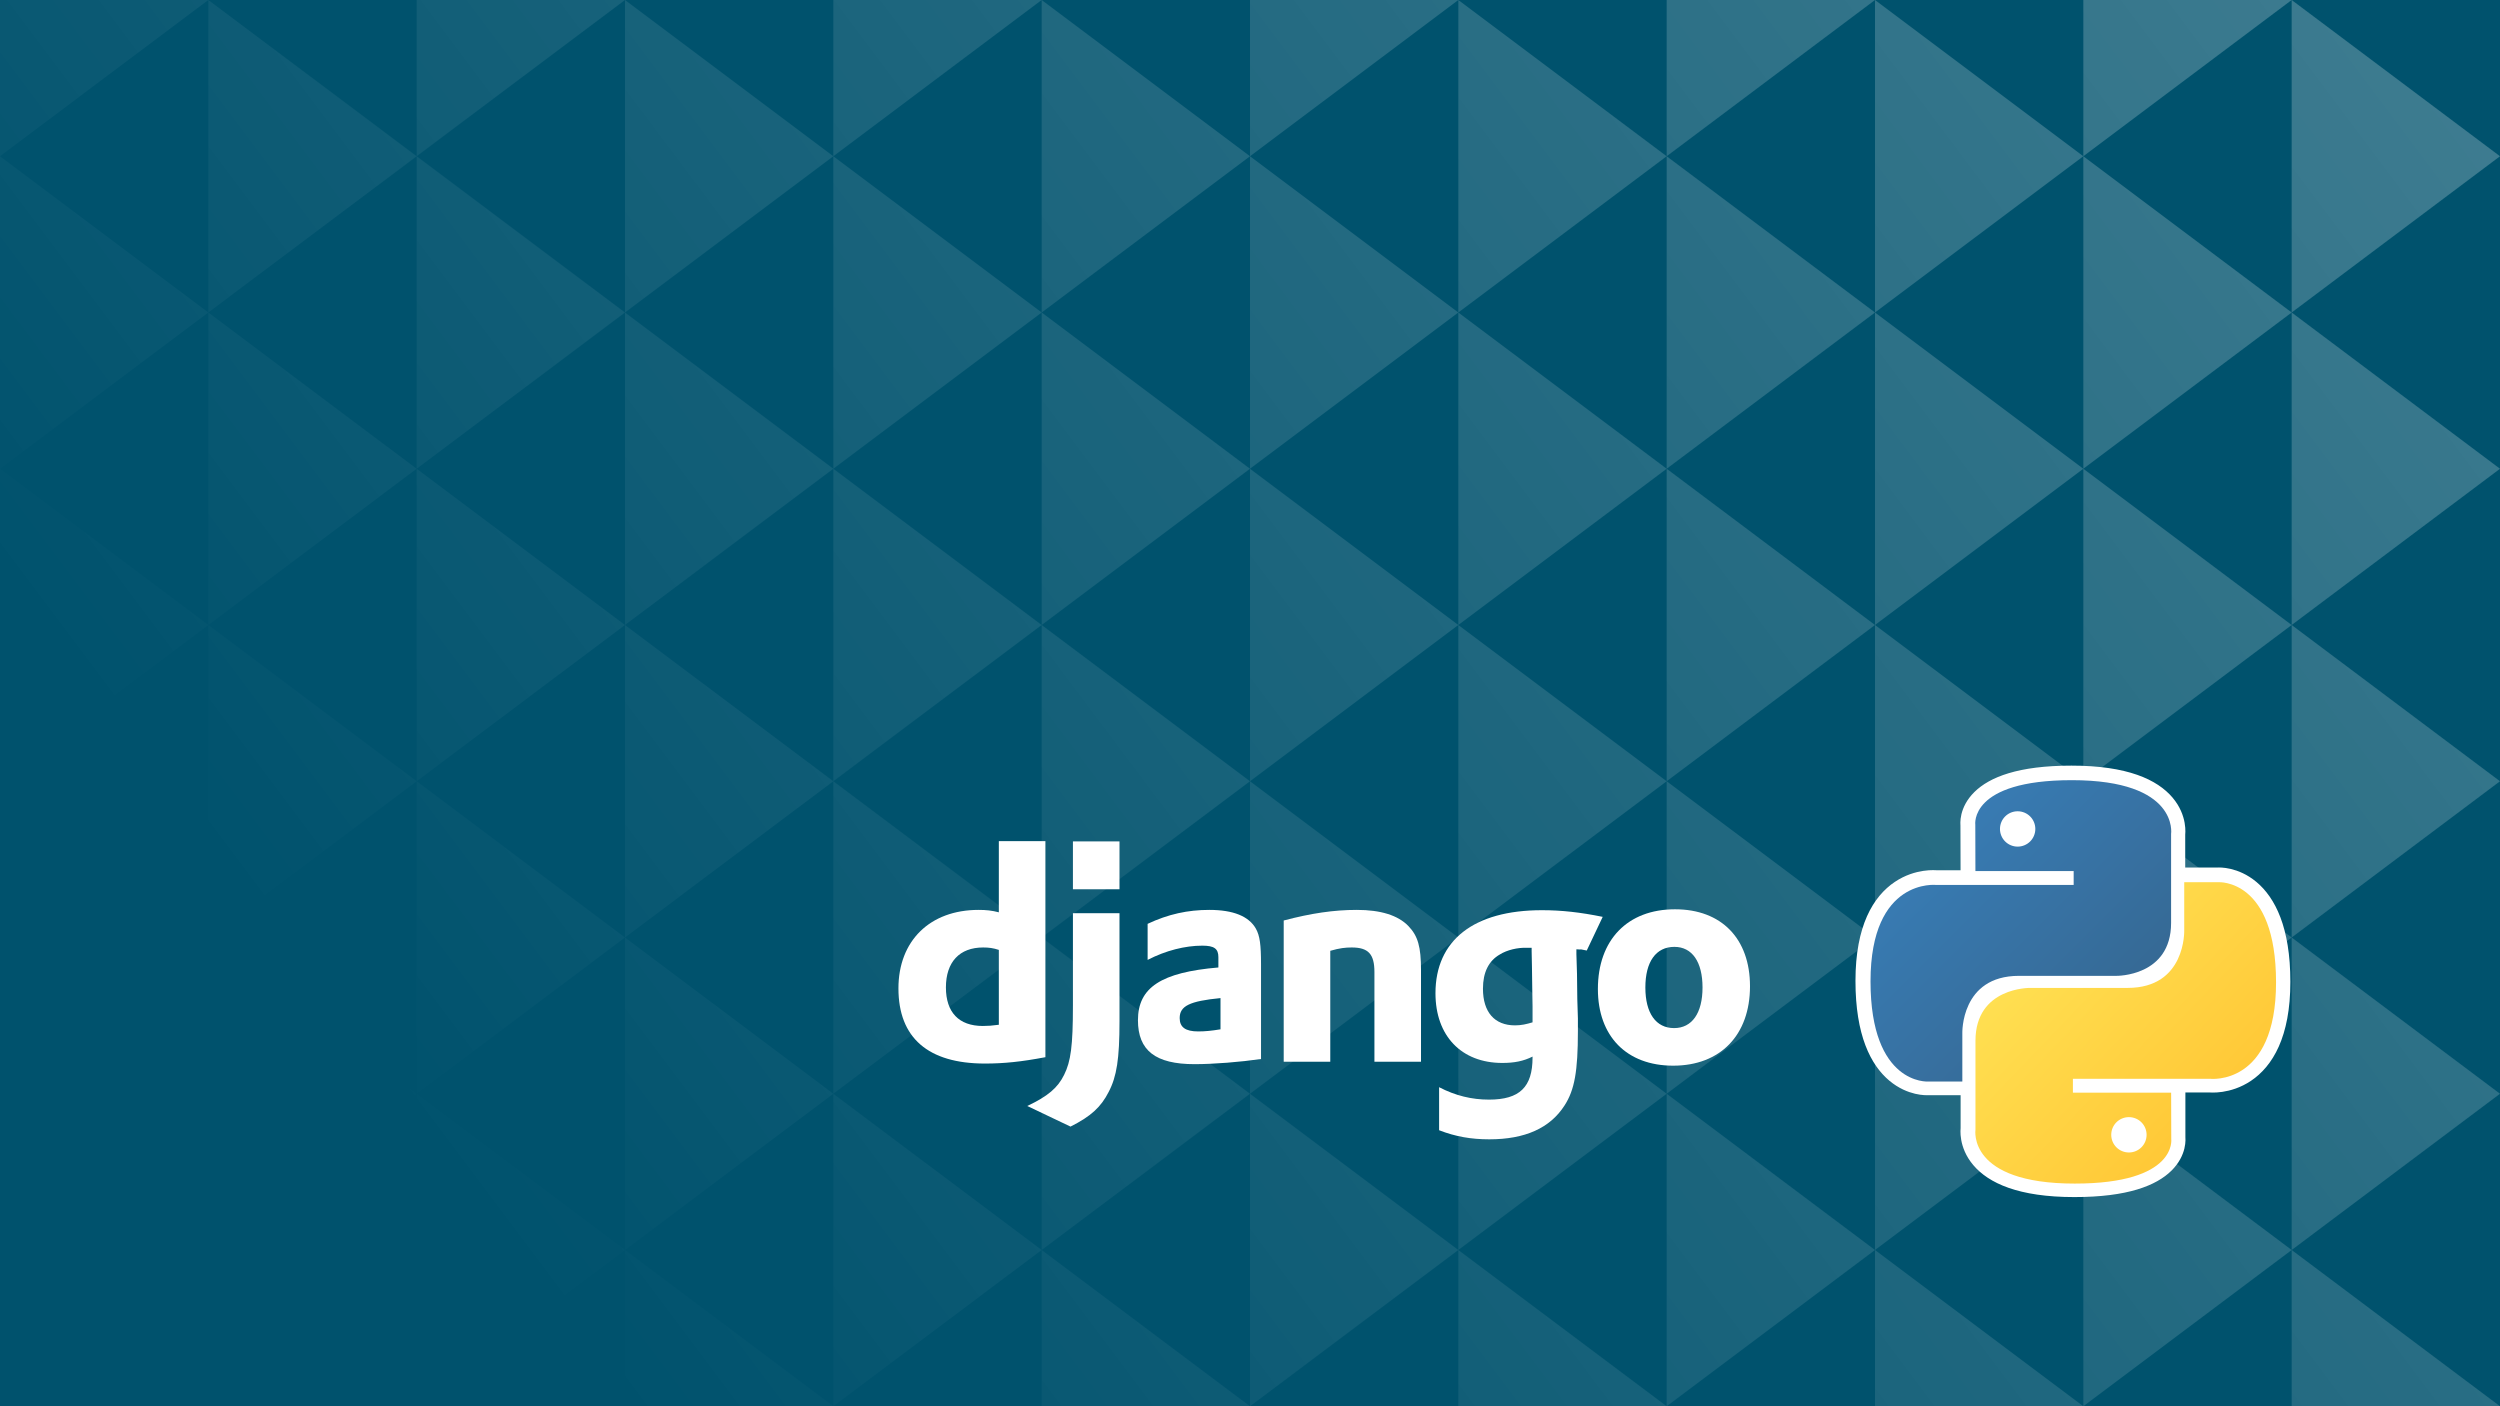 <svg width="1920" height="1080" viewBox="0 0 1920 1080" fill="none" xmlns="http://www.w3.org/2000/svg">
<rect width="1920" height="1080" fill="#00526D"/>
<path d="M160 240L0 120V360L160 240Z" fill="url(#paint0_linear_2_292)"/>
<path d="M160 480L0 360V600L160 480Z" fill="url(#paint1_linear_2_292)"/>
<path d="M160 720L0 600V840L160 720Z" fill="url(#paint2_linear_2_292)"/>
<path d="M160 960L0 840V1080L160 960Z" fill="url(#paint3_linear_2_292)"/>
<path d="M160 3.05176e-05L0 0V120L160 3.05176e-05Z" fill="url(#paint4_linear_2_292)"/>
<path d="M480 240L320 120V360L480 240Z" fill="url(#paint5_linear_2_292)"/>
<path d="M480 480L320 360V600L480 480Z" fill="url(#paint6_linear_2_292)"/>
<path d="M480 720L320 600V840L480 720Z" fill="url(#paint7_linear_2_292)"/>
<path d="M480 960L320 840V1080L480 960Z" fill="url(#paint8_linear_2_292)"/>
<path d="M480 3.05176e-05L320 0V120L480 3.05176e-05Z" fill="url(#paint9_linear_2_292)"/>
<path d="M800 240L640 120V360L800 240Z" fill="url(#paint10_linear_2_292)"/>
<path d="M800 480L640 360V600L800 480Z" fill="url(#paint11_linear_2_292)"/>
<path d="M800 720L640 600V840L800 720Z" fill="url(#paint12_linear_2_292)"/>
<path d="M800 960L640 840V1080L800 960Z" fill="url(#paint13_linear_2_292)"/>
<path d="M800 3.05176e-05L640 0V120L800 3.05176e-05Z" fill="url(#paint14_linear_2_292)"/>
<path d="M1120 240L960 120V360L1120 240Z" fill="url(#paint15_linear_2_292)"/>
<path d="M1120 480L960 360V600L1120 480Z" fill="url(#paint16_linear_2_292)"/>
<path d="M1120 720L960 600V840L1120 720Z" fill="url(#paint17_linear_2_292)"/>
<path d="M1120 960L960 840V1080L1120 960Z" fill="url(#paint18_linear_2_292)"/>
<path d="M1120 3.05176e-05L960 0V120L1120 3.05176e-05Z" fill="url(#paint19_linear_2_292)"/>
<path d="M1440 240L1280 120V360L1440 240Z" fill="url(#paint20_linear_2_292)"/>
<path d="M1440 480L1280 360V600L1440 480Z" fill="url(#paint21_linear_2_292)"/>
<path d="M1440 720L1280 600V840L1440 720Z" fill="url(#paint22_linear_2_292)"/>
<path d="M1440 960L1280 840V1080L1440 960Z" fill="url(#paint23_linear_2_292)"/>
<path d="M1440 3.05176e-05L1280 0V120L1440 3.05176e-05Z" fill="url(#paint24_linear_2_292)"/>
<path d="M1760 240L1600 120V360L1760 240Z" fill="url(#paint25_linear_2_292)"/>
<path d="M1760 480L1600 360V600L1760 480Z" fill="url(#paint26_linear_2_292)"/>
<path d="M1760 720L1600 600V840L1760 720Z" fill="url(#paint27_linear_2_292)"/>
<path d="M1760 960L1600 840V1080L1760 960Z" fill="url(#paint28_linear_2_292)"/>
<path d="M1760 3.05176e-05L1600 0V120L1760 3.05176e-05Z" fill="url(#paint29_linear_2_292)"/>
<path d="M320 840L160 960V720L320 840Z" fill="url(#paint30_linear_2_292)"/>
<path d="M320 600L160 720V480L320 600Z" fill="url(#paint31_linear_2_292)"/>
<path d="M320 360L160 480V240L320 360Z" fill="url(#paint32_linear_2_292)"/>
<path d="M320 120L160 240V3.05176e-05L320 120Z" fill="url(#paint33_linear_2_292)"/>
<path d="M320 1080H160V960L320 1080Z" fill="url(#paint34_linear_2_292)"/>
<path d="M640 840L480 960V720L640 840Z" fill="url(#paint35_linear_2_292)"/>
<path d="M640 600L480 720V480L640 600Z" fill="url(#paint36_linear_2_292)"/>
<path d="M640 360L480 480V240L640 360Z" fill="url(#paint37_linear_2_292)"/>
<path d="M640 120L480 240V3.05176e-05L640 120Z" fill="url(#paint38_linear_2_292)"/>
<path d="M640 1080H480V960L640 1080Z" fill="url(#paint39_linear_2_292)"/>
<path d="M960 840L800 960V720L960 840Z" fill="url(#paint40_linear_2_292)"/>
<path d="M960 600L800 720V480L960 600Z" fill="url(#paint41_linear_2_292)"/>
<path d="M960 360L800 480V240L960 360Z" fill="url(#paint42_linear_2_292)"/>
<path d="M960 120L800 240V3.05176e-05L960 120Z" fill="url(#paint43_linear_2_292)"/>
<path d="M960 1080H800V960L960 1080Z" fill="url(#paint44_linear_2_292)"/>
<path d="M1280 840L1120 960V720L1280 840Z" fill="url(#paint45_linear_2_292)"/>
<path d="M1280 600L1120 720V480L1280 600Z" fill="url(#paint46_linear_2_292)"/>
<path d="M1280 360L1120 480V240L1280 360Z" fill="url(#paint47_linear_2_292)"/>
<path d="M1280 120L1120 240V3.05176e-05L1280 120Z" fill="url(#paint48_linear_2_292)"/>
<path d="M1280 1080H1120V960L1280 1080Z" fill="url(#paint49_linear_2_292)"/>
<path d="M1600 840L1440 960V720L1600 840Z" fill="url(#paint50_linear_2_292)"/>
<path d="M1600 600L1440 720V480L1600 600Z" fill="url(#paint51_linear_2_292)"/>
<path d="M1600 360L1440 480V240L1600 360Z" fill="url(#paint52_linear_2_292)"/>
<path d="M1600 120L1440 240V3.05176e-05L1600 120Z" fill="url(#paint53_linear_2_292)"/>
<path d="M1600 1080H1440V960L1600 1080Z" fill="url(#paint54_linear_2_292)"/>
<path d="M1920 840L1760 960V720L1920 840Z" fill="url(#paint55_linear_2_292)"/>
<path d="M1920 600L1760 720V480L1920 600Z" fill="url(#paint56_linear_2_292)"/>
<path d="M1920 360L1760 480V240L1920 360Z" fill="url(#paint57_linear_2_292)"/>
<path d="M1920 120L1760 240V3.05176e-05L1920 120Z" fill="url(#paint58_linear_2_292)"/>
<path d="M1920 1080H1760V960L1920 1080Z" fill="url(#paint59_linear_2_292)"/>
<path d="M767.107 646H802.873V811.922C784.526 815.413 771.055 816.81 756.424 816.81C712.76 816.808 690 797.026 690 759.083C690 722.539 714.155 698.798 751.546 698.798C757.351 698.798 761.764 699.262 767.107 700.659V646ZM767.107 729.52C762.927 728.125 759.443 727.659 755.031 727.659C736.915 727.659 726.463 738.833 726.463 758.383C726.463 777.472 736.451 787.946 754.798 787.946C758.745 787.946 761.998 787.713 767.107 787.016V729.52Z" fill="white"/>
<path d="M859.771 701.357V784.453C859.771 813.084 857.681 826.817 851.411 838.688C845.604 850.096 837.939 857.31 822.147 865.225L788.935 849.396C804.728 841.948 812.392 835.433 817.269 825.42C822.379 815.179 824.006 803.307 824.006 772.117V701.357H859.771ZM824.006 646.191H859.771V682.968H824.006V646.191Z" fill="white"/>
<path d="M881.375 709.503C897.17 702.057 912.265 698.798 928.755 698.798C947.102 698.798 959.178 703.685 964.521 713.229C967.539 718.582 968.468 725.565 968.468 740.464V813.317C952.441 815.645 932.237 817.275 917.374 817.275C887.414 817.275 873.942 806.797 873.942 783.522C873.942 758.382 891.825 746.745 935.721 743.019V735.106C935.721 728.589 932.47 726.263 923.412 726.263C910.175 726.263 895.31 729.987 881.373 737.204V709.503H881.375ZM937.347 766.531C913.657 768.859 905.993 772.584 905.993 781.894C905.993 788.877 910.407 792.135 920.16 792.135C925.503 792.135 930.379 791.671 937.347 790.508V766.531Z" fill="white"/>
<path d="M985.888 706.943C1007.02 701.357 1024.44 698.798 1042.09 698.798C1060.44 698.798 1073.68 702.986 1081.58 711.134C1089.01 718.813 1091.33 727.192 1091.33 745.119V815.412H1055.56V746.515C1055.56 732.783 1050.92 727.659 1038.14 727.659C1033.27 727.659 1028.86 728.125 1021.65 730.22V815.412H985.888V706.943Z" fill="white"/>
<path d="M1105.23 834.966C1117.78 841.483 1130.32 844.507 1143.55 844.507C1167.01 844.507 1177 834.966 1177 812.154C1177 811.921 1177 811.688 1177 811.455C1170.03 814.945 1163.06 816.343 1153.77 816.343C1122.42 816.343 1102.44 795.627 1102.44 762.808C1102.44 722.07 1131.94 699.03 1184.19 699.03C1199.52 699.03 1213.69 700.658 1230.88 704.149L1218.63 730.005C1209.11 728.143 1217.87 729.756 1210.67 729.057V732.783L1211.14 747.91L1211.37 767.464C1211.6 772.35 1211.6 777.24 1211.83 782.127C1211.83 786.55 1211.83 788.646 1211.83 791.904C1211.83 822.63 1209.28 837.061 1201.61 848.931C1190.47 866.39 1171.19 875.002 1143.78 875.002C1129.85 875.002 1117.77 872.907 1105.23 868.018V834.966H1105.23ZM1176.3 727.892C1175.84 727.892 1175.37 727.892 1175.14 727.892H1172.59C1165.62 727.659 1157.49 729.52 1151.91 733.011C1143.32 737.9 1138.91 746.746 1138.91 759.315C1138.91 777.24 1147.74 787.481 1163.53 787.481C1168.4 787.481 1172.35 786.548 1177 785.153V782.591V772.817C1177 768.628 1176.77 763.97 1176.77 759.084L1176.54 742.558L1176.3 730.687V727.892H1176.3Z" fill="white"/>
<path d="M1286.4 698.331C1322.17 698.331 1344 720.911 1344 757.454C1344 794.931 1321.24 818.44 1285.01 818.44C1249.24 818.44 1227.18 795.861 1227.18 759.55C1227.18 721.839 1249.94 698.331 1286.4 698.331ZM1285.7 789.575C1299.41 789.575 1307.54 778.169 1307.54 758.383C1307.54 738.832 1299.64 727.193 1285.94 727.193C1271.77 727.193 1263.64 738.601 1263.64 758.383C1263.64 778.17 1271.77 789.575 1285.7 789.575Z" fill="white"/>
<path d="M1511.09 633.22C1511.1 633.335 1511.11 633.44 1511.12 633.533L1511.23 673.851H1486.94C1486.8 673.841 1486.64 673.828 1486.45 673.817C1485.97 673.788 1485.32 673.762 1484.51 673.761C1482.89 673.76 1480.64 673.861 1477.95 674.261C1472.6 675.059 1465.44 677.059 1458.27 681.881C1443.63 691.731 1430.5 712.24 1430.5 753.278C1430.5 794.083 1441.86 815.131 1454.59 825.784C1460.89 831.049 1467.23 833.518 1472.06 834.659C1474.47 835.228 1476.51 835.468 1477.98 835.564C1478.72 835.612 1479.32 835.623 1479.76 835.622C1479.98 835.621 1480.16 835.617 1480.3 835.612C1480.32 835.611 1480.35 835.61 1480.37 835.61H1511.25V866.747C1511.24 866.841 1511.23 866.945 1511.22 867.06C1511.18 867.491 1511.14 868.075 1511.13 868.789C1511.12 870.214 1511.21 872.177 1511.63 874.499C1512.46 879.166 1514.6 885.262 1519.7 891.274C1529.95 903.358 1550.98 913.855 1593.12 913.855C1633.31 913.855 1653.64 905.204 1663.82 895.15C1668.94 890.091 1671.27 884.876 1672.27 880.758C1672.76 878.721 1672.91 876.985 1672.94 875.705C1672.95 875.064 1672.93 874.535 1672.91 874.135C1672.9 874.024 1672.89 873.922 1672.88 873.831V833.504H1697.06C1697.19 833.514 1697.36 833.527 1697.55 833.538C1698.03 833.567 1698.68 833.594 1699.49 833.594C1701.11 833.595 1703.36 833.494 1706.05 833.094C1711.4 832.296 1718.56 830.296 1725.73 825.474C1740.37 815.624 1753.5 795.115 1753.5 754.077C1753.5 713.272 1742.14 692.224 1729.41 681.571C1723.11 676.306 1716.77 673.837 1711.94 672.696C1709.53 672.127 1707.49 671.887 1706.02 671.791C1705.28 671.743 1704.68 671.732 1704.24 671.733C1704.02 671.734 1703.84 671.738 1703.7 671.743C1703.68 671.744 1703.65 671.745 1703.63 671.745H1672.75V640.608C1672.76 640.514 1672.77 640.41 1672.78 640.295C1672.82 639.864 1672.86 639.281 1672.87 638.567C1672.88 637.141 1672.79 635.178 1672.37 632.856C1671.54 628.189 1669.4 622.093 1664.3 616.081C1654.05 603.997 1633.02 593.5 1590.87 593.5C1550.69 593.5 1530.36 602.151 1520.18 612.205C1515.06 617.264 1512.73 622.479 1511.73 626.597C1511.24 628.634 1511.09 630.37 1511.06 631.65C1511.05 632.291 1511.07 632.82 1511.09 633.22Z" fill="white" stroke="white" stroke-width="11"/>
<path d="M1591.16 599.172C1512.09 599.172 1517.03 633.459 1517.03 633.459L1517.12 668.979H1592.57V679.644H1487.15C1487.15 679.644 1436.56 673.906 1436.56 753.682C1436.56 833.458 1480.72 830.629 1480.72 830.629H1507.07V793.61C1507.07 793.61 1505.65 749.451 1550.52 749.451C1595.4 749.451 1625.35 749.451 1625.35 749.451C1625.35 749.451 1667.4 750.131 1667.4 708.819C1667.4 667.506 1667.4 640.51 1667.4 640.51C1667.4 640.51 1673.78 599.172 1591.16 599.172ZM1549.55 623.058C1557.06 623.058 1563.13 629.125 1563.13 636.632C1563.13 644.138 1557.06 650.205 1549.55 650.205C1542.05 650.205 1535.98 644.138 1535.98 636.632C1535.98 629.125 1542.05 623.058 1549.55 623.058Z" fill="url(#paint60_linear_2_292)"/>
<path d="M1593.4 908.992C1672.46 908.992 1667.53 874.705 1667.53 874.705L1667.44 839.185H1591.99V828.52H1697.41C1697.41 828.52 1748 834.257 1748 754.482C1748 674.706 1703.84 677.535 1703.84 677.535H1677.49V714.554C1677.49 714.554 1678.91 758.712 1634.03 758.712C1589.16 758.712 1559.2 758.712 1559.2 758.712C1559.2 758.712 1517.16 758.033 1517.16 799.345C1517.16 840.657 1517.16 867.654 1517.16 867.654C1517.16 867.654 1510.78 908.992 1593.4 908.992ZM1635 885.106C1627.5 885.106 1621.43 879.039 1621.43 871.532C1621.43 864.026 1627.5 857.958 1635 857.958C1642.51 857.958 1648.58 864.026 1648.58 871.532C1648.58 879.039 1642.51 885.106 1635 885.106Z" fill="url(#paint61_linear_2_292)"/>
<defs>
<linearGradient id="paint0_linear_2_292" x1="480" y1="1080" x2="1920" y2="-7.21216e-05" gradientUnits="userSpaceOnUse">
<stop stop-color="white" stop-opacity="0"/>
<stop offset="1" stop-color="white" stop-opacity="0.25"/>
</linearGradient>
<linearGradient id="paint1_linear_2_292" x1="480" y1="1080" x2="1920" y2="-7.21216e-05" gradientUnits="userSpaceOnUse">
<stop stop-color="white" stop-opacity="0"/>
<stop offset="1" stop-color="white" stop-opacity="0.25"/>
</linearGradient>
<linearGradient id="paint2_linear_2_292" x1="480" y1="1080" x2="1920" y2="-7.21216e-05" gradientUnits="userSpaceOnUse">
<stop stop-color="white" stop-opacity="0"/>
<stop offset="1" stop-color="white" stop-opacity="0.25"/>
</linearGradient>
<linearGradient id="paint3_linear_2_292" x1="480" y1="1080" x2="1920" y2="-7.21216e-05" gradientUnits="userSpaceOnUse">
<stop stop-color="white" stop-opacity="0"/>
<stop offset="1" stop-color="white" stop-opacity="0.25"/>
</linearGradient>
<linearGradient id="paint4_linear_2_292" x1="480" y1="1080" x2="1920" y2="-7.21216e-05" gradientUnits="userSpaceOnUse">
<stop stop-color="white" stop-opacity="0"/>
<stop offset="1" stop-color="white" stop-opacity="0.25"/>
</linearGradient>
<linearGradient id="paint5_linear_2_292" x1="480" y1="1080" x2="1920" y2="-7.21216e-05" gradientUnits="userSpaceOnUse">
<stop stop-color="white" stop-opacity="0"/>
<stop offset="1" stop-color="white" stop-opacity="0.25"/>
</linearGradient>
<linearGradient id="paint6_linear_2_292" x1="480" y1="1080" x2="1920" y2="-7.21216e-05" gradientUnits="userSpaceOnUse">
<stop stop-color="white" stop-opacity="0"/>
<stop offset="1" stop-color="white" stop-opacity="0.25"/>
</linearGradient>
<linearGradient id="paint7_linear_2_292" x1="480" y1="1080" x2="1920" y2="-7.21216e-05" gradientUnits="userSpaceOnUse">
<stop stop-color="white" stop-opacity="0"/>
<stop offset="1" stop-color="white" stop-opacity="0.25"/>
</linearGradient>
<linearGradient id="paint8_linear_2_292" x1="480" y1="1080" x2="1920" y2="-7.21216e-05" gradientUnits="userSpaceOnUse">
<stop stop-color="white" stop-opacity="0"/>
<stop offset="1" stop-color="white" stop-opacity="0.25"/>
</linearGradient>
<linearGradient id="paint9_linear_2_292" x1="480" y1="1080" x2="1920" y2="-7.21216e-05" gradientUnits="userSpaceOnUse">
<stop stop-color="white" stop-opacity="0"/>
<stop offset="1" stop-color="white" stop-opacity="0.25"/>
</linearGradient>
<linearGradient id="paint10_linear_2_292" x1="480" y1="1080" x2="1920" y2="-7.21216e-05" gradientUnits="userSpaceOnUse">
<stop stop-color="white" stop-opacity="0"/>
<stop offset="1" stop-color="white" stop-opacity="0.25"/>
</linearGradient>
<linearGradient id="paint11_linear_2_292" x1="480" y1="1080" x2="1920" y2="-7.21216e-05" gradientUnits="userSpaceOnUse">
<stop stop-color="white" stop-opacity="0"/>
<stop offset="1" stop-color="white" stop-opacity="0.25"/>
</linearGradient>
<linearGradient id="paint12_linear_2_292" x1="480" y1="1080" x2="1920" y2="-7.21216e-05" gradientUnits="userSpaceOnUse">
<stop stop-color="white" stop-opacity="0"/>
<stop offset="1" stop-color="white" stop-opacity="0.25"/>
</linearGradient>
<linearGradient id="paint13_linear_2_292" x1="480" y1="1080" x2="1920" y2="-7.21216e-05" gradientUnits="userSpaceOnUse">
<stop stop-color="white" stop-opacity="0"/>
<stop offset="1" stop-color="white" stop-opacity="0.25"/>
</linearGradient>
<linearGradient id="paint14_linear_2_292" x1="480" y1="1080" x2="1920" y2="-7.21216e-05" gradientUnits="userSpaceOnUse">
<stop stop-color="white" stop-opacity="0"/>
<stop offset="1" stop-color="white" stop-opacity="0.25"/>
</linearGradient>
<linearGradient id="paint15_linear_2_292" x1="480" y1="1080" x2="1920" y2="-7.21216e-05" gradientUnits="userSpaceOnUse">
<stop stop-color="white" stop-opacity="0"/>
<stop offset="1" stop-color="white" stop-opacity="0.25"/>
</linearGradient>
<linearGradient id="paint16_linear_2_292" x1="480" y1="1080" x2="1920" y2="-7.21216e-05" gradientUnits="userSpaceOnUse">
<stop stop-color="white" stop-opacity="0"/>
<stop offset="1" stop-color="white" stop-opacity="0.25"/>
</linearGradient>
<linearGradient id="paint17_linear_2_292" x1="480" y1="1080" x2="1920" y2="-7.21216e-05" gradientUnits="userSpaceOnUse">
<stop stop-color="white" stop-opacity="0"/>
<stop offset="1" stop-color="white" stop-opacity="0.25"/>
</linearGradient>
<linearGradient id="paint18_linear_2_292" x1="480" y1="1080" x2="1920" y2="-7.21216e-05" gradientUnits="userSpaceOnUse">
<stop stop-color="white" stop-opacity="0"/>
<stop offset="1" stop-color="white" stop-opacity="0.25"/>
</linearGradient>
<linearGradient id="paint19_linear_2_292" x1="480" y1="1080" x2="1920" y2="-7.21216e-05" gradientUnits="userSpaceOnUse">
<stop stop-color="white" stop-opacity="0"/>
<stop offset="1" stop-color="white" stop-opacity="0.25"/>
</linearGradient>
<linearGradient id="paint20_linear_2_292" x1="480" y1="1080" x2="1920" y2="-7.21216e-05" gradientUnits="userSpaceOnUse">
<stop stop-color="white" stop-opacity="0"/>
<stop offset="1" stop-color="white" stop-opacity="0.25"/>
</linearGradient>
<linearGradient id="paint21_linear_2_292" x1="480" y1="1080" x2="1920" y2="-7.21216e-05" gradientUnits="userSpaceOnUse">
<stop stop-color="white" stop-opacity="0"/>
<stop offset="1" stop-color="white" stop-opacity="0.25"/>
</linearGradient>
<linearGradient id="paint22_linear_2_292" x1="480" y1="1080" x2="1920" y2="-7.21216e-05" gradientUnits="userSpaceOnUse">
<stop stop-color="white" stop-opacity="0"/>
<stop offset="1" stop-color="white" stop-opacity="0.25"/>
</linearGradient>
<linearGradient id="paint23_linear_2_292" x1="480" y1="1080" x2="1920" y2="-7.21216e-05" gradientUnits="userSpaceOnUse">
<stop stop-color="white" stop-opacity="0"/>
<stop offset="1" stop-color="white" stop-opacity="0.25"/>
</linearGradient>
<linearGradient id="paint24_linear_2_292" x1="480" y1="1080" x2="1920" y2="-7.21216e-05" gradientUnits="userSpaceOnUse">
<stop stop-color="white" stop-opacity="0"/>
<stop offset="1" stop-color="white" stop-opacity="0.25"/>
</linearGradient>
<linearGradient id="paint25_linear_2_292" x1="480" y1="1080" x2="1920" y2="-7.21216e-05" gradientUnits="userSpaceOnUse">
<stop stop-color="white" stop-opacity="0"/>
<stop offset="1" stop-color="white" stop-opacity="0.25"/>
</linearGradient>
<linearGradient id="paint26_linear_2_292" x1="480" y1="1080" x2="1920" y2="-7.21216e-05" gradientUnits="userSpaceOnUse">
<stop stop-color="white" stop-opacity="0"/>
<stop offset="1" stop-color="white" stop-opacity="0.25"/>
</linearGradient>
<linearGradient id="paint27_linear_2_292" x1="480" y1="1080" x2="1920" y2="-7.21216e-05" gradientUnits="userSpaceOnUse">
<stop stop-color="white" stop-opacity="0"/>
<stop offset="1" stop-color="white" stop-opacity="0.25"/>
</linearGradient>
<linearGradient id="paint28_linear_2_292" x1="480" y1="1080" x2="1920" y2="-7.21216e-05" gradientUnits="userSpaceOnUse">
<stop stop-color="white" stop-opacity="0"/>
<stop offset="1" stop-color="white" stop-opacity="0.25"/>
</linearGradient>
<linearGradient id="paint29_linear_2_292" x1="480" y1="1080" x2="1920" y2="-7.21216e-05" gradientUnits="userSpaceOnUse">
<stop stop-color="white" stop-opacity="0"/>
<stop offset="1" stop-color="white" stop-opacity="0.25"/>
</linearGradient>
<linearGradient id="paint30_linear_2_292" x1="480" y1="1080" x2="1920" y2="-7.21216e-05" gradientUnits="userSpaceOnUse">
<stop stop-color="white" stop-opacity="0"/>
<stop offset="1" stop-color="white" stop-opacity="0.25"/>
</linearGradient>
<linearGradient id="paint31_linear_2_292" x1="480" y1="1080" x2="1920" y2="-7.21216e-05" gradientUnits="userSpaceOnUse">
<stop stop-color="white" stop-opacity="0"/>
<stop offset="1" stop-color="white" stop-opacity="0.25"/>
</linearGradient>
<linearGradient id="paint32_linear_2_292" x1="480" y1="1080" x2="1920" y2="-7.21216e-05" gradientUnits="userSpaceOnUse">
<stop stop-color="white" stop-opacity="0"/>
<stop offset="1" stop-color="white" stop-opacity="0.25"/>
</linearGradient>
<linearGradient id="paint33_linear_2_292" x1="480" y1="1080" x2="1920" y2="-7.21216e-05" gradientUnits="userSpaceOnUse">
<stop stop-color="white" stop-opacity="0"/>
<stop offset="1" stop-color="white" stop-opacity="0.25"/>
</linearGradient>
<linearGradient id="paint34_linear_2_292" x1="480" y1="1080" x2="1920" y2="-7.21216e-05" gradientUnits="userSpaceOnUse">
<stop stop-color="white" stop-opacity="0"/>
<stop offset="1" stop-color="white" stop-opacity="0.25"/>
</linearGradient>
<linearGradient id="paint35_linear_2_292" x1="480" y1="1080" x2="1920" y2="-7.21216e-05" gradientUnits="userSpaceOnUse">
<stop stop-color="white" stop-opacity="0"/>
<stop offset="1" stop-color="white" stop-opacity="0.25"/>
</linearGradient>
<linearGradient id="paint36_linear_2_292" x1="480" y1="1080" x2="1920" y2="-7.21216e-05" gradientUnits="userSpaceOnUse">
<stop stop-color="white" stop-opacity="0"/>
<stop offset="1" stop-color="white" stop-opacity="0.25"/>
</linearGradient>
<linearGradient id="paint37_linear_2_292" x1="480" y1="1080" x2="1920" y2="-7.21216e-05" gradientUnits="userSpaceOnUse">
<stop stop-color="white" stop-opacity="0"/>
<stop offset="1" stop-color="white" stop-opacity="0.25"/>
</linearGradient>
<linearGradient id="paint38_linear_2_292" x1="480" y1="1080" x2="1920" y2="-7.21216e-05" gradientUnits="userSpaceOnUse">
<stop stop-color="white" stop-opacity="0"/>
<stop offset="1" stop-color="white" stop-opacity="0.25"/>
</linearGradient>
<linearGradient id="paint39_linear_2_292" x1="480" y1="1080" x2="1920" y2="-7.21216e-05" gradientUnits="userSpaceOnUse">
<stop stop-color="white" stop-opacity="0"/>
<stop offset="1" stop-color="white" stop-opacity="0.25"/>
</linearGradient>
<linearGradient id="paint40_linear_2_292" x1="480" y1="1080" x2="1920" y2="-7.21216e-05" gradientUnits="userSpaceOnUse">
<stop stop-color="white" stop-opacity="0"/>
<stop offset="1" stop-color="white" stop-opacity="0.25"/>
</linearGradient>
<linearGradient id="paint41_linear_2_292" x1="480" y1="1080" x2="1920" y2="-7.21216e-05" gradientUnits="userSpaceOnUse">
<stop stop-color="white" stop-opacity="0"/>
<stop offset="1" stop-color="white" stop-opacity="0.25"/>
</linearGradient>
<linearGradient id="paint42_linear_2_292" x1="480" y1="1080" x2="1920" y2="-7.21216e-05" gradientUnits="userSpaceOnUse">
<stop stop-color="white" stop-opacity="0"/>
<stop offset="1" stop-color="white" stop-opacity="0.25"/>
</linearGradient>
<linearGradient id="paint43_linear_2_292" x1="480" y1="1080" x2="1920" y2="-7.21216e-05" gradientUnits="userSpaceOnUse">
<stop stop-color="white" stop-opacity="0"/>
<stop offset="1" stop-color="white" stop-opacity="0.25"/>
</linearGradient>
<linearGradient id="paint44_linear_2_292" x1="480" y1="1080" x2="1920" y2="-7.21216e-05" gradientUnits="userSpaceOnUse">
<stop stop-color="white" stop-opacity="0"/>
<stop offset="1" stop-color="white" stop-opacity="0.25"/>
</linearGradient>
<linearGradient id="paint45_linear_2_292" x1="480" y1="1080" x2="1920" y2="-7.21216e-05" gradientUnits="userSpaceOnUse">
<stop stop-color="white" stop-opacity="0"/>
<stop offset="1" stop-color="white" stop-opacity="0.25"/>
</linearGradient>
<linearGradient id="paint46_linear_2_292" x1="480" y1="1080" x2="1920" y2="-7.21216e-05" gradientUnits="userSpaceOnUse">
<stop stop-color="white" stop-opacity="0"/>
<stop offset="1" stop-color="white" stop-opacity="0.25"/>
</linearGradient>
<linearGradient id="paint47_linear_2_292" x1="480" y1="1080" x2="1920" y2="-7.21216e-05" gradientUnits="userSpaceOnUse">
<stop stop-color="white" stop-opacity="0"/>
<stop offset="1" stop-color="white" stop-opacity="0.25"/>
</linearGradient>
<linearGradient id="paint48_linear_2_292" x1="480" y1="1080" x2="1920" y2="-7.21216e-05" gradientUnits="userSpaceOnUse">
<stop stop-color="white" stop-opacity="0"/>
<stop offset="1" stop-color="white" stop-opacity="0.25"/>
</linearGradient>
<linearGradient id="paint49_linear_2_292" x1="480" y1="1080" x2="1920" y2="-7.21216e-05" gradientUnits="userSpaceOnUse">
<stop stop-color="white" stop-opacity="0"/>
<stop offset="1" stop-color="white" stop-opacity="0.25"/>
</linearGradient>
<linearGradient id="paint50_linear_2_292" x1="480" y1="1080" x2="1920" y2="-7.21216e-05" gradientUnits="userSpaceOnUse">
<stop stop-color="white" stop-opacity="0"/>
<stop offset="1" stop-color="white" stop-opacity="0.25"/>
</linearGradient>
<linearGradient id="paint51_linear_2_292" x1="480" y1="1080" x2="1920" y2="-7.21216e-05" gradientUnits="userSpaceOnUse">
<stop stop-color="white" stop-opacity="0"/>
<stop offset="1" stop-color="white" stop-opacity="0.25"/>
</linearGradient>
<linearGradient id="paint52_linear_2_292" x1="480" y1="1080" x2="1920" y2="-7.21216e-05" gradientUnits="userSpaceOnUse">
<stop stop-color="white" stop-opacity="0"/>
<stop offset="1" stop-color="white" stop-opacity="0.25"/>
</linearGradient>
<linearGradient id="paint53_linear_2_292" x1="480" y1="1080" x2="1920" y2="-7.21216e-05" gradientUnits="userSpaceOnUse">
<stop stop-color="white" stop-opacity="0"/>
<stop offset="1" stop-color="white" stop-opacity="0.25"/>
</linearGradient>
<linearGradient id="paint54_linear_2_292" x1="480" y1="1080" x2="1920" y2="-7.21216e-05" gradientUnits="userSpaceOnUse">
<stop stop-color="white" stop-opacity="0"/>
<stop offset="1" stop-color="white" stop-opacity="0.25"/>
</linearGradient>
<linearGradient id="paint55_linear_2_292" x1="480" y1="1080" x2="1920" y2="-7.21216e-05" gradientUnits="userSpaceOnUse">
<stop stop-color="white" stop-opacity="0"/>
<stop offset="1" stop-color="white" stop-opacity="0.25"/>
</linearGradient>
<linearGradient id="paint56_linear_2_292" x1="480" y1="1080" x2="1920" y2="-7.21216e-05" gradientUnits="userSpaceOnUse">
<stop stop-color="white" stop-opacity="0"/>
<stop offset="1" stop-color="white" stop-opacity="0.25"/>
</linearGradient>
<linearGradient id="paint57_linear_2_292" x1="480" y1="1080" x2="1920" y2="-7.21216e-05" gradientUnits="userSpaceOnUse">
<stop stop-color="white" stop-opacity="0"/>
<stop offset="1" stop-color="white" stop-opacity="0.25"/>
</linearGradient>
<linearGradient id="paint58_linear_2_292" x1="480" y1="1080" x2="1920" y2="-7.21216e-05" gradientUnits="userSpaceOnUse">
<stop stop-color="white" stop-opacity="0"/>
<stop offset="1" stop-color="white" stop-opacity="0.25"/>
</linearGradient>
<linearGradient id="paint59_linear_2_292" x1="480" y1="1080" x2="1920" y2="-7.21216e-05" gradientUnits="userSpaceOnUse">
<stop stop-color="white" stop-opacity="0"/>
<stop offset="1" stop-color="white" stop-opacity="0.25"/>
</linearGradient>
<linearGradient id="paint60_linear_2_292" x1="1466.49" y1="626.253" x2="1620.49" y2="780.767" gradientUnits="userSpaceOnUse">
<stop stop-color="#387EB8"/>
<stop offset="1" stop-color="#366994"/>
</linearGradient>
<linearGradient id="paint61_linear_2_292" x1="1561.22" y1="724.547" x2="1726.62" y2="883.005" gradientUnits="userSpaceOnUse">
<stop stop-color="#FFE052"/>
<stop offset="1" stop-color="#FFC331"/>
</linearGradient>
</defs>
</svg>
